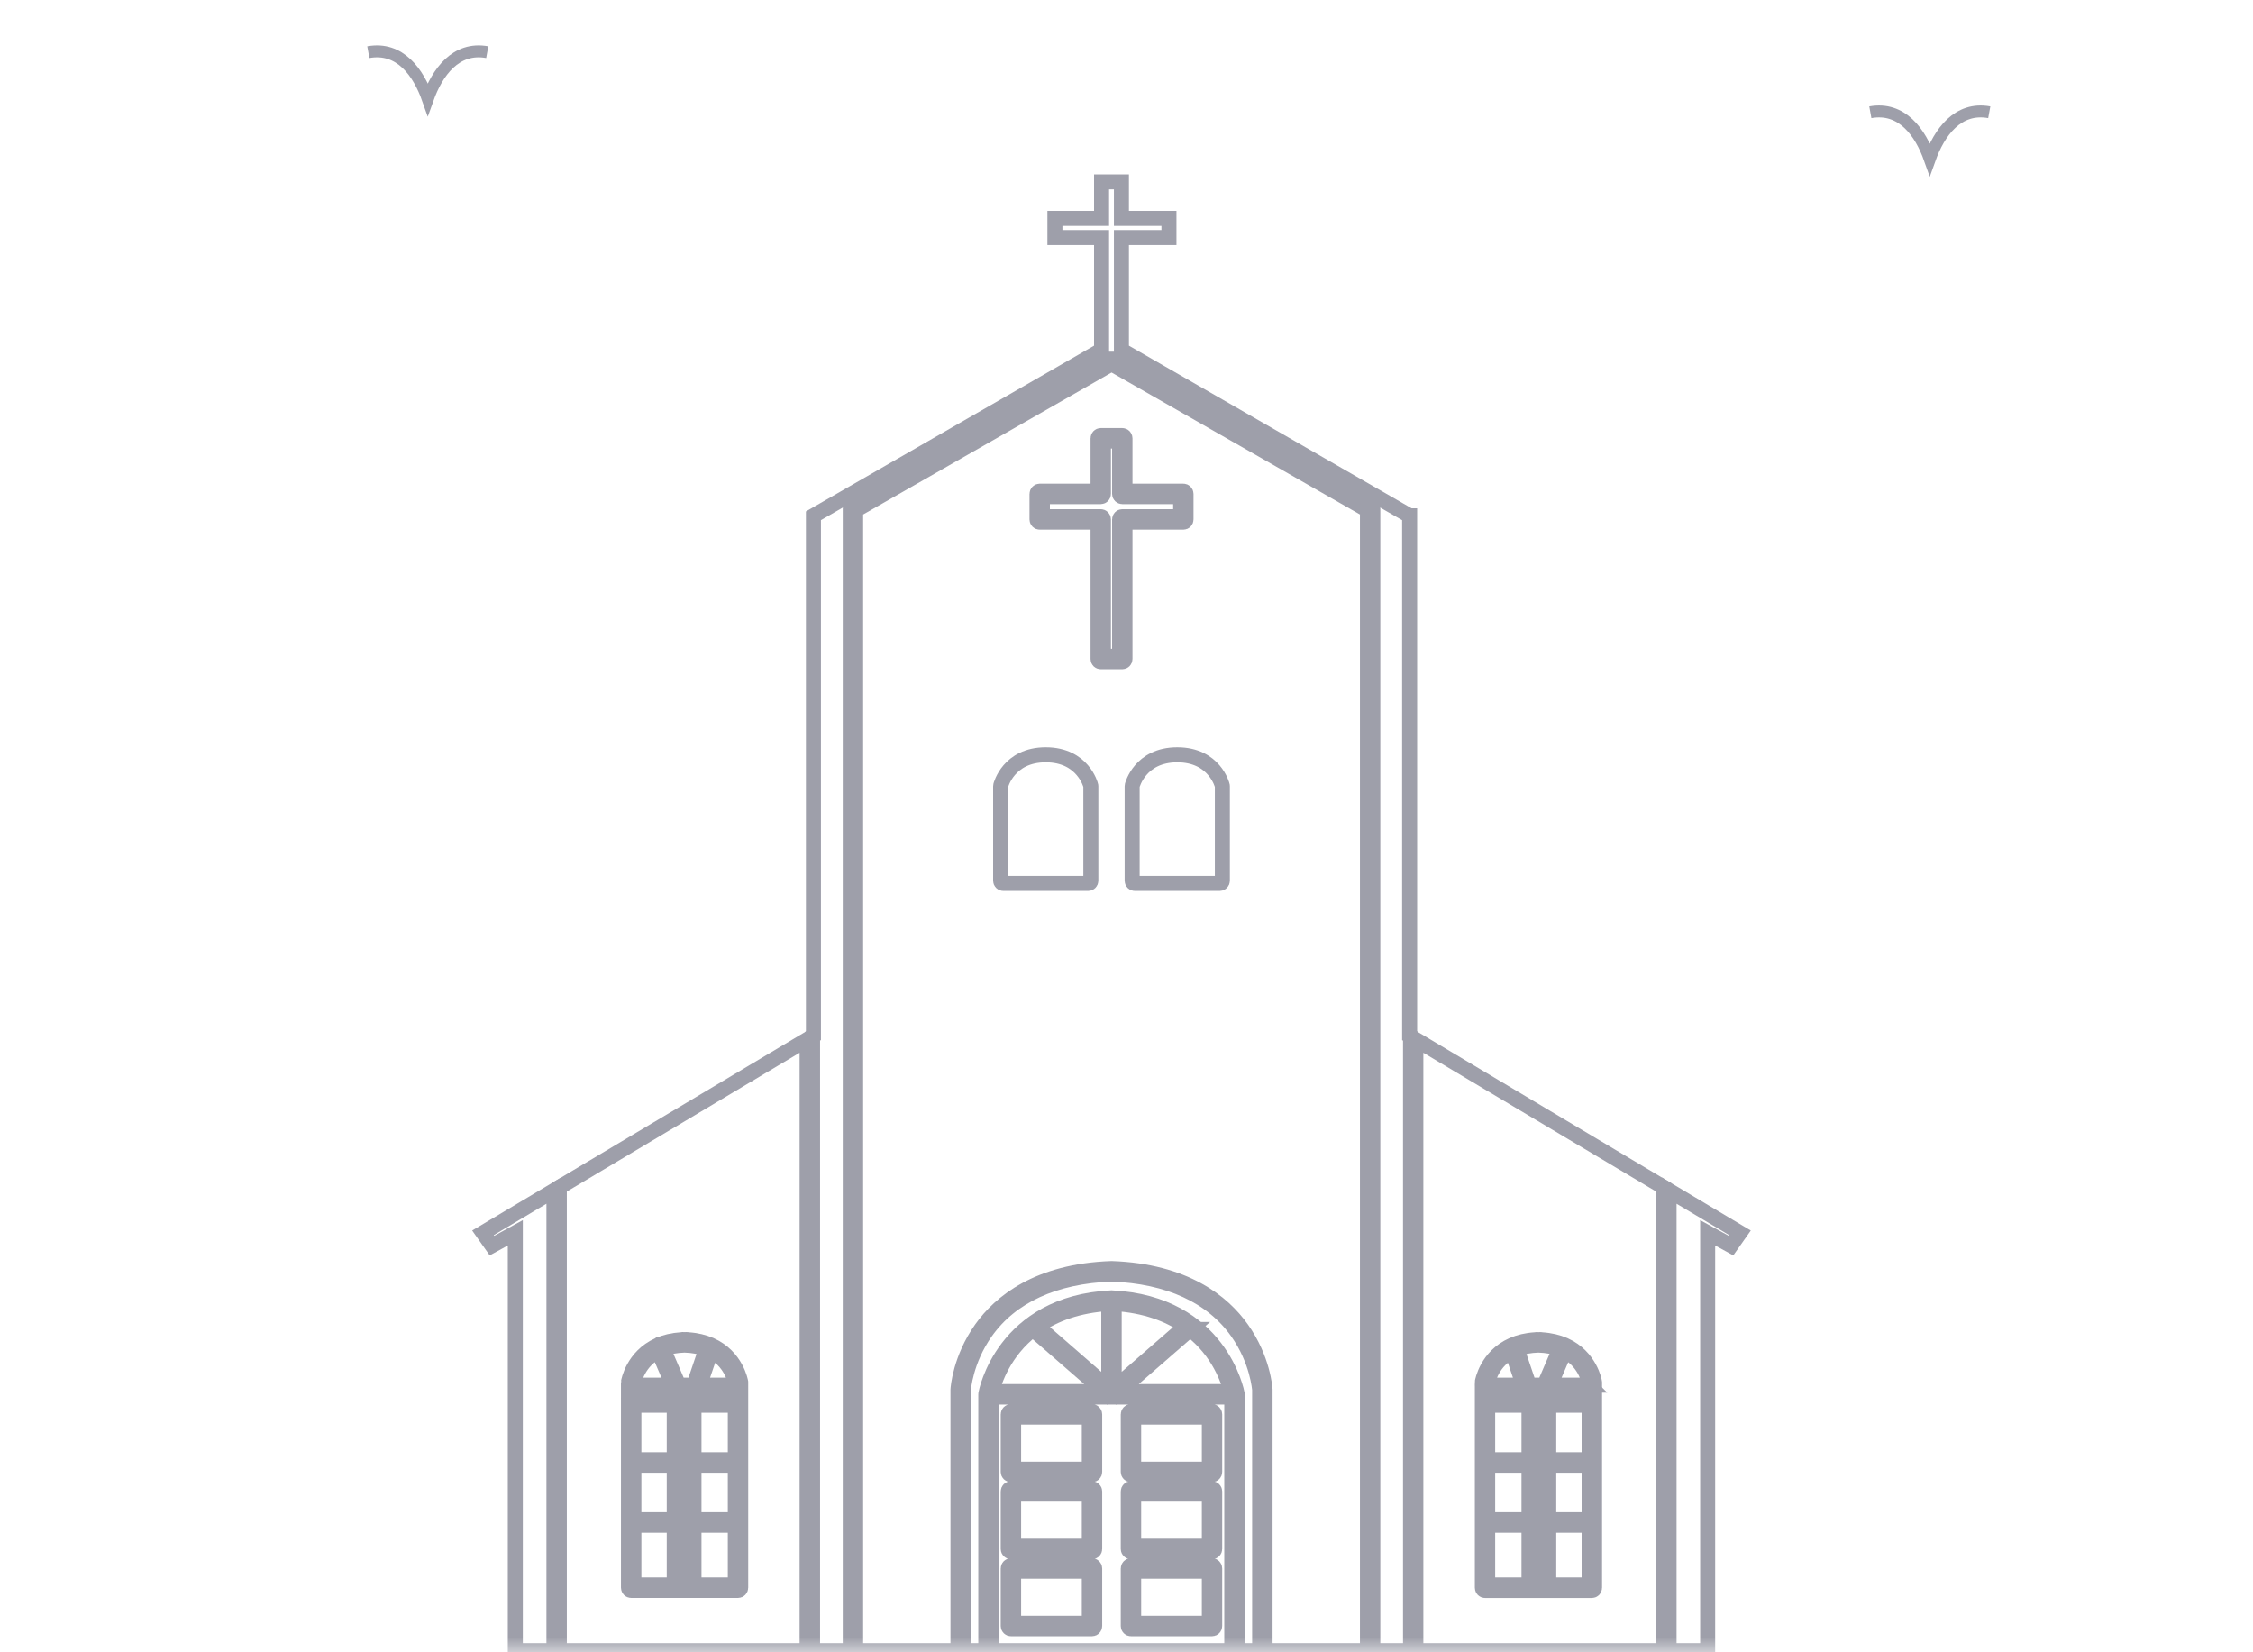 <svg width="75" height="55" viewBox="0 0 75 55" fill="none" xmlns="http://www.w3.org/2000/svg">
<mask id="mask0_1_9250" style="mask-type:alpha" maskUnits="userSpaceOnUse" x="0" y="0" width="75" height="55">
<rect width="75" height="55" fill="#D9D9D9"/>
</mask>
<g mask="url(#mask0_1_9250)">
<path d="M62.261 3.737C63.314 3.545 63.928 4.412 64.24 5.294C64.556 4.408 65.172 3.545 66.22 3.737" stroke="#9E9FAA" stroke-width="0.396" stroke-miterlimit="10"/>
<path d="M12.261 1.737C13.314 1.545 13.928 2.412 14.24 3.294C14.556 2.408 15.172 1.545 16.22 1.737" stroke="#9E9FAA" stroke-width="0.396" stroke-miterlimit="10"/>
<path d="M24.478 46.777H23.102V48.591H24.478V46.777Z" stroke="#9E9FAA" stroke-width="0.5" stroke-miterlimit="10"/>
<path d="M23.098 46.108L23.507 44.905C23.309 44.83 23.072 44.782 22.789 44.774C22.507 44.782 22.272 44.829 22.076 44.903L22.594 46.108H23.099H23.098Z" stroke="#9E9FAA" stroke-width="0.5" stroke-miterlimit="10"/>
<path d="M22.445 50.77H21.101V52.758H22.445V50.77Z" stroke="#9E9FAA" stroke-width="0.5" stroke-miterlimit="10"/>
<path d="M24.478 46.29H23.162H22.535H21.101V46.594H24.478V46.29Z" stroke="#9E9FAA" stroke-width="0.5" stroke-miterlimit="10"/>
<path d="M22.445 46.777H21.101V48.591H22.445V46.777Z" stroke="#9E9FAA" stroke-width="0.5" stroke-miterlimit="10"/>
<path d="M22.445 48.773H21.101V50.587H22.445V48.773Z" stroke="#9E9FAA" stroke-width="0.5" stroke-miterlimit="10"/>
<path d="M28.483 16.98V54.945H31.89V46.259C31.892 46.213 31.96 45.229 32.666 44.232C33.288 43.353 34.543 42.312 37.002 42.227C39.461 42.313 40.715 43.353 41.337 44.232C42.044 45.229 42.11 46.212 42.113 46.259V54.945H45.521V16.98L37.003 12.112L28.485 16.98H28.483ZM36.313 29.317C36.313 29.367 36.273 29.407 36.224 29.407H33.399C33.349 29.407 33.31 29.366 33.31 29.317V26.174C33.31 26.167 33.31 26.16 33.312 26.153C33.315 26.143 33.567 25.126 34.812 25.126C36.056 25.126 36.309 26.142 36.311 26.153C36.312 26.16 36.313 26.167 36.313 26.174V29.317ZM40.689 26.153C40.69 26.16 40.691 26.167 40.691 26.174V29.317C40.691 29.367 40.651 29.407 40.602 29.407H37.777C37.727 29.407 37.688 29.366 37.688 29.317V26.174C37.688 26.167 37.688 26.16 37.69 26.153C37.693 26.143 37.945 25.126 39.19 25.126C40.434 25.126 40.687 26.142 40.689 26.153ZM37.449 14.589V16.35H39.392C39.442 16.35 39.481 16.391 39.481 16.441V17.291C39.481 17.342 39.441 17.381 39.392 17.381H37.449V21.937C37.449 21.988 37.409 22.027 37.36 22.027H36.643C36.593 22.027 36.553 21.987 36.553 21.937V17.381H34.61C34.56 17.381 34.521 17.34 34.521 17.291V16.441C34.521 16.39 34.561 16.35 34.61 16.35H36.553V14.589C36.553 14.538 36.594 14.498 36.643 14.498H37.36C37.41 14.498 37.449 14.539 37.449 14.589Z" stroke="#9E9FAA" stroke-width="0.5" stroke-miterlimit="10"/>
<path d="M36.91 43.39C35.869 43.454 35.1 43.755 34.533 44.144L36.91 46.214V43.39Z" stroke="#9E9FAA" stroke-width="0.5" stroke-miterlimit="10"/>
<path d="M33.017 46.321H36.758L34.383 44.253C33.408 44.997 33.096 45.993 33.016 46.321H33.017Z" stroke="#9E9FAA" stroke-width="0.5" stroke-miterlimit="10"/>
<path d="M24.478 48.773H23.102V50.587H24.478V48.773Z" stroke="#9E9FAA" stroke-width="0.5" stroke-miterlimit="10"/>
<path d="M36.262 52.301H33.742V54.034H36.262V52.301Z" stroke="#9E9FAA" stroke-width="0.5" stroke-miterlimit="10"/>
<path d="M36.262 49.736H33.742V51.469H36.262V49.736Z" stroke="#9E9FAA" stroke-width="0.5" stroke-miterlimit="10"/>
<path d="M36.262 47.171H33.742V48.905H36.262V47.171Z" stroke="#9E9FAA" stroke-width="0.5" stroke-miterlimit="10"/>
<path d="M16.378 41.462L17.154 41.037V54.945H18.44V39.629L16.078 41.037L16.378 41.462Z" stroke="#9E9FAA" stroke-width="0.5" stroke-miterlimit="10"/>
<path d="M32.996 46.504V54.946H41.005V46.504H32.996ZM36.441 54.126C36.441 54.176 36.401 54.216 36.352 54.216H33.653C33.603 54.216 33.563 54.175 33.563 54.126V52.21C33.563 52.159 33.604 52.119 33.653 52.119H36.352C36.402 52.119 36.441 52.16 36.441 52.21V54.126ZM36.441 51.561C36.441 51.612 36.401 51.652 36.352 51.652H33.653C33.603 51.652 33.563 51.611 33.563 51.561V49.645C33.563 49.594 33.604 49.555 33.653 49.555H36.352C36.402 49.555 36.441 49.596 36.441 49.645V51.561ZM36.441 48.996C36.441 49.047 36.401 49.087 36.352 49.087H33.653C33.603 49.087 33.563 49.046 33.563 48.996V47.081C33.563 47.03 33.604 46.99 33.653 46.99H36.352C36.402 46.99 36.441 47.031 36.441 47.081V48.996ZM37.559 47.081C37.559 47.03 37.599 46.99 37.648 46.99H40.347C40.397 46.99 40.436 47.031 40.436 47.081V48.996C40.436 49.047 40.396 49.087 40.347 49.087H37.648C37.598 49.087 37.559 49.046 37.559 48.996V47.081ZM37.559 49.645C37.559 49.594 37.599 49.555 37.648 49.555H40.347C40.397 49.555 40.436 49.596 40.436 49.645V51.561C40.436 51.612 40.396 51.652 40.347 51.652H37.648C37.598 51.652 37.559 51.611 37.559 51.561V49.645ZM37.559 52.21C37.559 52.159 37.599 52.119 37.648 52.119H40.347C40.397 52.119 40.436 52.16 40.436 52.21V54.126C40.436 54.176 40.396 54.216 40.347 54.216H37.648C37.598 54.216 37.559 54.175 37.559 54.126V52.21Z" stroke="#9E9FAA" stroke-width="0.5" stroke-miterlimit="10"/>
<path d="M18.619 54.945H26.868V34.603L18.619 39.522V54.945ZM20.92 46.017C20.92 46.017 20.92 46.007 20.921 46.003C20.923 45.992 21.066 45.157 21.912 44.776C21.914 44.775 21.917 44.772 21.92 44.77C21.922 44.77 21.925 44.77 21.927 44.769C22.135 44.678 22.386 44.615 22.685 44.596C22.694 44.593 22.703 44.59 22.713 44.59C22.739 44.59 22.763 44.591 22.788 44.593C22.813 44.593 22.837 44.59 22.863 44.59C22.873 44.59 22.883 44.593 22.892 44.596C23.19 44.614 23.439 44.678 23.645 44.767C23.645 44.767 23.648 44.767 23.649 44.767C23.652 44.767 23.653 44.77 23.656 44.772C24.51 45.151 24.654 45.991 24.656 46.002C24.656 46.006 24.657 46.012 24.657 46.016V52.849C24.657 52.9 24.617 52.94 24.568 52.94H21.01C20.96 52.94 20.921 52.899 20.921 52.849V46.016L20.92 46.017Z" stroke="#9E9FAA" stroke-width="0.5" stroke-miterlimit="10"/>
<path d="M21.911 44.976C21.249 45.31 21.115 45.946 21.101 46.025V46.108H22.399L21.912 44.975L21.911 44.976Z" stroke="#9E9FAA" stroke-width="0.5" stroke-miterlimit="10"/>
<path d="M24.478 46.108V46.025C24.464 45.946 24.33 45.313 23.673 44.978L23.289 46.108H24.478Z" stroke="#9E9FAA" stroke-width="0.5" stroke-miterlimit="10"/>
<path d="M22.624 52.758H22.714H22.863H22.923V46.777H22.624V52.758Z" stroke="#9E9FAA" stroke-width="0.5" stroke-miterlimit="10"/>
<path d="M24.478 50.77H23.102V52.758H24.478V50.77Z" stroke="#9E9FAA" stroke-width="0.5" stroke-miterlimit="10"/>
<path d="M50.899 46.777H49.523V48.591H50.899V46.777Z" stroke="#9E9FAA" stroke-width="0.5" stroke-miterlimit="10"/>
<path d="M51.407 46.108L51.925 44.903C51.729 44.829 51.493 44.782 51.212 44.774C50.928 44.782 50.691 44.83 50.494 44.905L50.903 46.108H51.408H51.407Z" stroke="#9E9FAA" stroke-width="0.5" stroke-miterlimit="10"/>
<path d="M52.9 50.77H51.556V52.758H52.9V50.77Z" stroke="#9E9FAA" stroke-width="0.5" stroke-miterlimit="10"/>
<path d="M52.901 46.29H51.465H50.839H49.523V46.594H52.901V46.29Z" stroke="#9E9FAA" stroke-width="0.5" stroke-miterlimit="10"/>
<path d="M52.9 46.777H51.556V48.591H52.9V46.777Z" stroke="#9E9FAA" stroke-width="0.5" stroke-miterlimit="10"/>
<path d="M52.9 48.773H51.556V50.587H52.9V48.773Z" stroke="#9E9FAA" stroke-width="0.5" stroke-miterlimit="10"/>
<path d="M37.001 14.68H36.732V16.441C36.732 16.492 36.692 16.531 36.643 16.531H34.7V17.199H36.643C36.693 17.199 36.732 17.24 36.732 17.29V21.845H37.27V17.29C37.27 17.239 37.311 17.199 37.36 17.199H39.303V16.531H37.36C37.31 16.531 37.27 16.491 37.27 16.441V14.68H37.002H37.001Z" stroke="#9E9FAA" stroke-width="0.5" stroke-miterlimit="10"/>
<path d="M37.001 42.41C35.103 42.479 33.658 43.141 32.811 44.339C32.135 45.294 32.07 46.256 32.069 46.266V54.945H32.816V46.412C32.816 46.412 32.816 46.402 32.817 46.397C32.823 46.366 33.381 43.374 37.001 43.202C40.62 43.374 41.178 46.366 41.184 46.397C41.184 46.402 41.185 46.407 41.185 46.412V54.945H41.932V46.266C41.932 46.256 41.866 45.294 41.19 44.339C40.343 43.141 38.898 42.479 37.001 42.41Z" stroke="#9E9FAA" stroke-width="0.5" stroke-miterlimit="10"/>
<path d="M37.09 46.214L39.467 44.144C38.9 43.754 38.131 43.454 37.09 43.39V46.214Z" stroke="#9E9FAA" stroke-width="0.5" stroke-miterlimit="10"/>
<path d="M46.923 17.169L37.331 11.651V7.908H38.913V7.27H37.331V6.055H36.67V7.27H35.117V7.908H36.67V11.651L27.078 17.169V34.478L27.049 34.495V54.945H28.304V16.926C28.304 16.893 28.322 16.863 28.35 16.846L36.908 11.955H37.095L45.653 16.846C45.682 16.863 45.699 16.893 45.699 16.926V54.945H46.955V34.495L46.925 34.478V17.169H46.923Z" stroke="#9E9FAA" stroke-width="0.5" stroke-miterlimit="10"/>
<path d="M39.617 44.253L37.242 46.321H40.983C40.903 45.993 40.591 44.997 39.616 44.253H39.617Z" stroke="#9E9FAA" stroke-width="0.5" stroke-miterlimit="10"/>
<path d="M50.899 48.773H49.523V50.587H50.899V48.773Z" stroke="#9E9FAA" stroke-width="0.5" stroke-miterlimit="10"/>
<path d="M40.258 52.301H37.738V54.034H40.258V52.301Z" stroke="#9E9FAA" stroke-width="0.5" stroke-miterlimit="10"/>
<path d="M40.258 49.736H37.738V51.469H40.258V49.736Z" stroke="#9E9FAA" stroke-width="0.5" stroke-miterlimit="10"/>
<path d="M40.258 47.171H37.738V48.905H40.258V47.171Z" stroke="#9E9FAA" stroke-width="0.5" stroke-miterlimit="10"/>
<path d="M55.561 39.629V54.945H56.846V41.037L57.623 41.462L57.922 41.037L55.561 39.629Z" stroke="#9E9FAA" stroke-width="0.5" stroke-miterlimit="10"/>
<path d="M47.132 54.945H55.381V39.522L47.132 34.603V54.945ZM49.344 46.017C49.344 46.017 49.344 46.007 49.345 46.003C49.347 45.992 49.491 45.152 50.345 44.773C50.347 44.772 50.349 44.769 50.353 44.768C50.353 44.768 50.355 44.768 50.356 44.768C50.562 44.678 50.812 44.615 51.11 44.597C51.118 44.594 51.128 44.591 51.138 44.591C51.163 44.591 51.188 44.593 51.213 44.594C51.238 44.594 51.262 44.591 51.288 44.591C51.298 44.591 51.308 44.594 51.316 44.597C51.616 44.616 51.866 44.679 52.074 44.77C52.076 44.77 52.079 44.77 52.081 44.772C52.085 44.773 52.086 44.775 52.089 44.777C52.935 45.158 53.079 45.993 53.08 46.004C53.08 46.008 53.081 46.014 53.081 46.019V52.851C53.081 52.902 53.041 52.942 52.992 52.942H49.435C49.385 52.942 49.346 52.901 49.346 52.851V46.019L49.344 46.017Z" stroke="#9E9FAA" stroke-width="0.5" stroke-miterlimit="10"/>
<path d="M52.901 46.108V46.025C52.886 45.944 52.752 45.309 52.09 44.976L51.604 46.109H52.902L52.901 46.108Z" stroke="#9E9FAA" stroke-width="0.5" stroke-miterlimit="10"/>
<path d="M50.329 44.978C49.671 45.313 49.538 45.946 49.523 46.025V46.108H50.713L50.329 44.978Z" stroke="#9E9FAA" stroke-width="0.5" stroke-miterlimit="10"/>
<path d="M51.077 52.758H51.137H51.287H51.376V46.777H51.077V52.758Z" stroke="#9E9FAA" stroke-width="0.5" stroke-miterlimit="10"/>
<path d="M50.899 50.77H49.523V52.758H50.899V50.77Z" stroke="#9E9FAA" stroke-width="0.5" stroke-miterlimit="10"/>
</g>
</svg>
